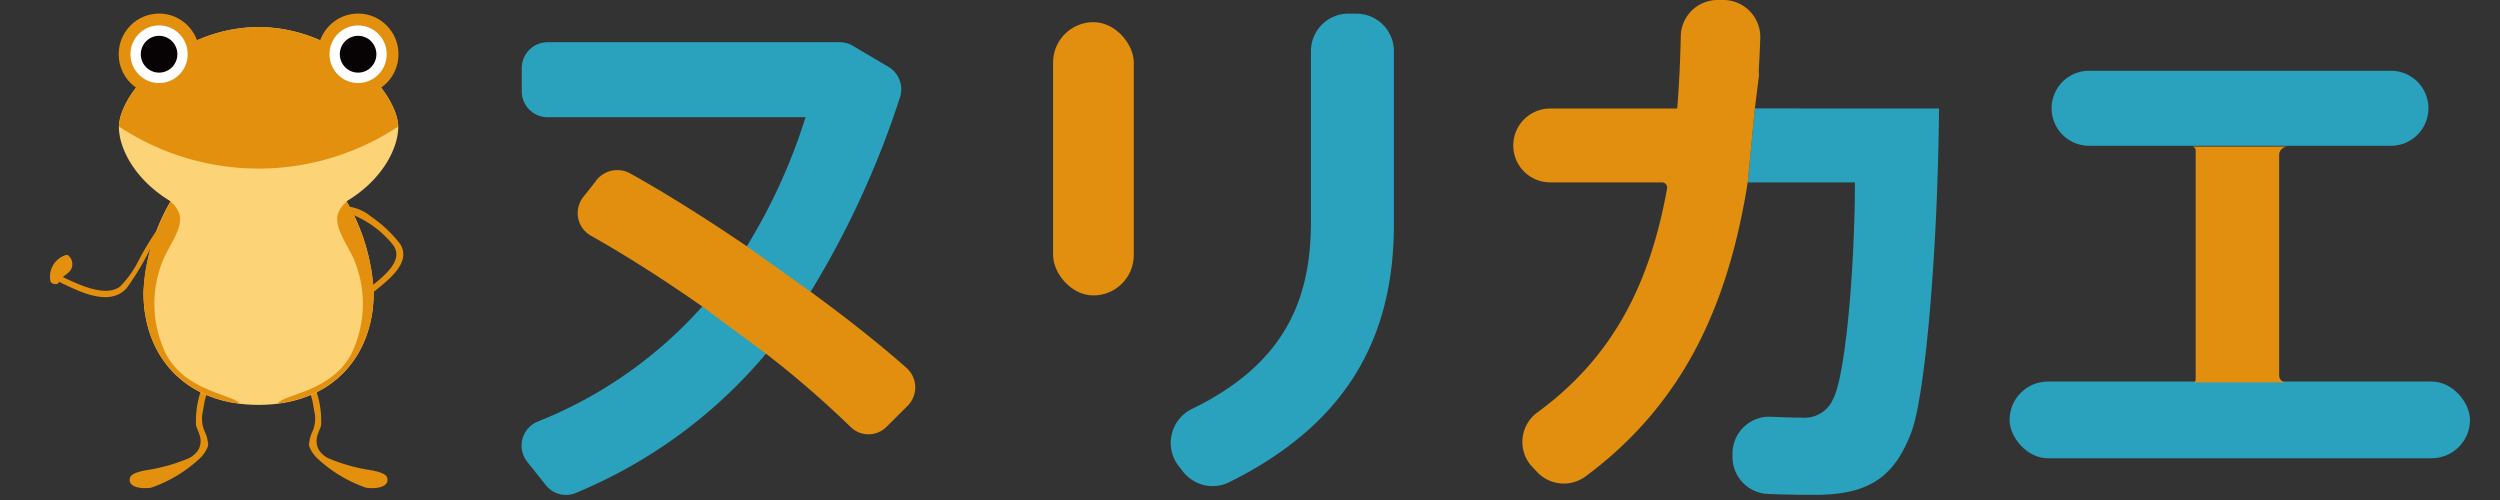 <svg xmlns="http://www.w3.org/2000/svg" xmlns:xlink="http://www.w3.org/1999/xlink" width="190" height="38" viewBox="0 0 190 38"><rect x="0" y="0" width="190" height="38" fill="#333333" stroke="none"/><defs><clipPath id="a"><rect width="190" height="38" transform="translate(200 165)" fill="#fff" stroke="#707070" stroke-width="1"/></clipPath></defs><g transform="translate(-200 -165)" clip-path="url(#a)"><g transform="translate(203.808 165)"><g transform="translate(35.83)"><rect width="6.133" height="20.769" rx="3.066" transform="translate(40.397 1.684)" fill="#e28f10"/><path d="M401.368,450.6a2.848,2.848,0,0,1,2.838,2.857v13.162c0,8.933-3.875,15.3-12.517,19.589a2.845,2.845,0,0,1-3.489-.782l-.34-.43a2.87,2.87,0,0,1,1-4.356c6.83-3.334,9.042-8.028,9.042-14.2V453.454a2.847,2.847,0,0,1,2.838-2.857Z" transform="translate(-337.908 -449.56)" fill="#2ba2bd"/><path d="M349.274,468.522a43.5,43.5,0,0,0,4.459-9.8h-19.61a1.965,1.965,0,0,1-1.958-1.972v-1.756a1.964,1.964,0,0,1,1.958-1.972h22.21a1.942,1.942,0,0,1,.989.27l2.71,1.6a1.985,1.985,0,0,1,.87,2.34,69.05,69.05,0,0,1-6.782,14.75l-3.388,4.706a37.717,37.717,0,0,1-14.467,10.591,1.946,1.946,0,0,1-2.269-.595l-1.416-1.776a1.976,1.976,0,0,1,.805-3.059,33.116,33.116,0,0,0,12.5-8.745" transform="translate(-332.149 -449.813)" fill="#2ba2bd"/><path d="M436.081,464.261h8.147c0,6.219-.687,14.681-1.672,16.495a2.352,2.352,0,0,1-2.4,1.382c-.617,0-1.42-.02-2.294-.064a2.8,2.8,0,0,0-2.938,2.8v.26a2.808,2.808,0,0,0,2.69,2.806c1.253.055,2.491.069,3.613.069,4.245,0,6.09-1.512,7.333-4.879,1.03-2.894,1.973-13.818,2.059-24.483H439.7c-.02,0-.038-.006-.058-.006h-3.023" transform="translate(-342.893 -450.401)" fill="#2ba2bd"/><path d="M434.139,463.3c-1.5,9.405-4.915,16.841-12.316,22.34a2.79,2.79,0,0,1-3.689-.325l-.383-.405a2.773,2.773,0,0,1,.432-4.148c5.725-4.2,8.515-9.742,9.827-16.993a.4.4,0,0,0-.38-.47h-8.507a2.806,2.806,0,0,1,.007-5.612h9.648c.146-1.766.233-3.592.273-5.506a2.794,2.794,0,0,1,2.782-2.741h.473a2.809,2.809,0,0,1,2.786,2.935q-.044,1.2-.11,2.377a2.834,2.834,0,0,0,.021.43l-.01-.007-.311,2.506Z" transform="translate(-340.95 -449.439)" fill="#e28f10"/><path d="M346.384,474.242c-2.881-2.013-5.815-3.891-8.464-5.38a1.973,1.973,0,0,1-.579-2.947l.891-1.127a2.024,2.024,0,0,1,2.624-.686c2.7,1.494,5.806,3.451,8.915,5.563l4.845,3.455c2.778,2.022,5.321,4.044,7.3,5.8a1.974,1.974,0,0,1,.068,2.871l-1.595,1.591a1.936,1.936,0,0,1-2.739.009,75.547,75.547,0,0,0-6.424-5.563Z" transform="translate(-332.647 -450.947)" fill="#e28f10"/><path d="M464.863,461.146H487.8a2.85,2.85,0,0,0,0-5.7h-22.94a2.85,2.85,0,0,0,0,5.7Z" transform="translate(-345.727 -450.067)" fill="#2ba2bd"/><rect width="34.99" height="5.829" rx="2.915" transform="translate(113.09 28.998)" fill="#2ba2bd"/><path d="M474.009,479.8a.193.193,0,0,0,.192-.193v-17.44a.284.284,0,0,0-.283-.285h7.272a.644.644,0,0,0-.643.647v16.74a.53.53,0,0,0,.528.532Z" transform="translate(-346.969 -450.74)" fill="#e28f10"/></g><g transform="translate(0 1.03)"><g transform="translate(0 0)"><path d="M302.947,482.641c.092-.279-.345-.4-.437-.122a7.056,7.056,0,0,0-.6,3.179c.044.243.174.417.233.649a1.438,1.438,0,0,1-.012,1.155,1.724,1.724,0,0,1-.857.756,13.5,13.5,0,0,1-3.245.887c-.275.066-1.051.2-1.141.568-.2.81,1.12.846,1.635.739a10.411,10.411,0,0,0,3.662-2.206,2.414,2.414,0,0,0,.648-.993,2.658,2.658,0,0,0-.294-1.13,2.537,2.537,0,0,1-.159-1.194l.188-1.056C302.677,483.458,302.813,483.046,302.947,482.641Z" transform="translate(-290.821 -454.425)" fill="#e3900f"/><path d="M311.062,482.641c-.092-.279.345-.4.436-.122a7.055,7.055,0,0,1,.6,3.179c-.044.243-.174.417-.232.649a1.552,1.552,0,0,0-.111.679,1.572,1.572,0,0,0,.123.476,1.718,1.718,0,0,0,.856.756,13.5,13.5,0,0,0,3.246.887c.274.066,1.051.2,1.141.568.2.81-1.12.846-1.636.739a10.414,10.414,0,0,1-3.661-2.206,2.414,2.414,0,0,1-.648-.993,2.669,2.669,0,0,1,.294-1.13,2.526,2.526,0,0,0,.159-1.194l-.188-1.056C311.332,483.458,311.2,483.046,311.062,482.641Z" transform="translate(-291.5 -454.425)" fill="#e3900f"/><g transform="translate(5.23 1.02)"><path d="M317.238,461.7c0-2.48-4.292-7.533-10.55-7.6v-.007c-.021,0-.043,0-.064,0s-.043,0-.065,0v.007c-6.258.068-10.55,5.121-10.55,7.6,0,1.5,1.09,3.93,3.929,5.64a15.11,15.11,0,0,0-2.06,6.971c0,4.692,3.061,8.5,8.745,8.5s8.745-3.8,8.745-8.5a15.119,15.119,0,0,0-2.059-6.971C316.148,465.63,317.238,463.2,317.238,461.7Z" transform="translate(-296.01 -454.091)" fill="#fdd377"/></g><path d="M306.689,454.1v-.007c-.021,0-.043,0-.064,0s-.043,0-.065,0v.007c-6.223.068-10.5,5.061-10.546,7.557a19.206,19.206,0,0,0,21.22,0C317.186,459.159,312.911,454.167,306.689,454.1Z" transform="translate(-290.78 -453.072)" fill="#e3900f"/><g transform="translate(5.23 1.02)"><path d="M317.238,461.7c0-2.48-4.292-7.533-10.55-7.6v-.007c-.021,0-.043,0-.064,0s-.043,0-.065,0v.007c-6.258.068-10.55,5.121-10.55,7.6,0,1.5,1.09,3.93,3.929,5.64a15.11,15.11,0,0,0-2.06,6.971c0,4.692,3.061,8.5,8.745,8.5s8.745-3.8,8.745-8.5a15.119,15.119,0,0,0-2.059-6.971C316.148,465.63,317.238,463.2,317.238,461.7Z" transform="translate(-296.01 -454.091)" fill="none"/></g><g transform="translate(5.212)"><ellipse cx="3.07" cy="3.092" rx="3.07" ry="3.092" fill="#e3900f"/><g transform="translate(0.896 0.903)"><ellipse cx="2.174" cy="2.189" rx="2.174" ry="2.189" fill="#fff"/></g><g transform="translate(1.681 1.692)"><ellipse cx="1.39" cy="1.399" rx="1.39" ry="1.399" fill="#070304"/></g></g><g transform="translate(20.337)"><ellipse cx="3.07" cy="3.092" rx="3.07" ry="3.092" fill="#e3900f"/><g transform="translate(0.896 0.903)"><ellipse cx="2.174" cy="2.189" rx="2.174" ry="2.189" fill="#fff"/></g><g transform="translate(1.681 1.692)"><ellipse cx="1.39" cy="1.399" rx="1.39" ry="1.399" fill="#070304"/></g></g><path d="M317.947,471.192a9.8,9.8,0,0,0-2.189-2.039,3.381,3.381,0,0,0-1.625-.733c-.068-.128-.132-.26-.2-.385a1.985,1.985,0,0,0-.657.883c-.33.993.57,2.178,1.155,3.4a8.7,8.7,0,0,1-.179,7.342c-1.55,2.833-5.067,3-5.578,3.713,4.754-.593,7.3-4.121,7.3-8.4,0-.024,0-.05,0-.074C317.046,474.027,318.952,472.626,317.947,471.192Zm-2,3.153a15.131,15.131,0,0,0-1.487-5.282,7.7,7.7,0,0,1,2.97,2.236C318.281,472.4,316.949,473.535,315.947,474.345Z" transform="translate(-291.386 -453.739)" fill="#e3900f"/><path d="M299.363,479.662a8.7,8.7,0,0,1-.18-7.342c.586-1.224,1.486-2.409,1.155-3.4a1.987,1.987,0,0,0-.659-.886,17.277,17.277,0,0,0-1.013,2.146,21.605,21.605,0,0,0-1.321,2.161,7.945,7.945,0,0,1-1.49,2.141c-1.2.907-3.463-.3-4.649-.858-.263-.123-.493.27-.229.393,1.541.718,3.991,2.118,5.376.589a20.794,20.794,0,0,0,1.84-3.079,12.353,12.353,0,0,0-.562,3.455c0,4.277,2.552,7.805,7.307,8.4C304.432,482.666,300.914,482.5,299.363,479.662Z" transform="translate(-290.533 -453.739)" fill="#e3900f"/><g transform="translate(0 18.346)"><path d="M291.93,472.356a.22.22,0,0,0-.22-.058,1.721,1.721,0,0,0-1.172,1.963c.042.29.679.342.637.055.2-.369.635-.521.885-.849A.852.852,0,0,0,291.93,472.356Zm-1.173,1.845h0Z" transform="translate(-290.517 -472.289)" fill="#e3900f"/></g></g></g></g></g></svg>